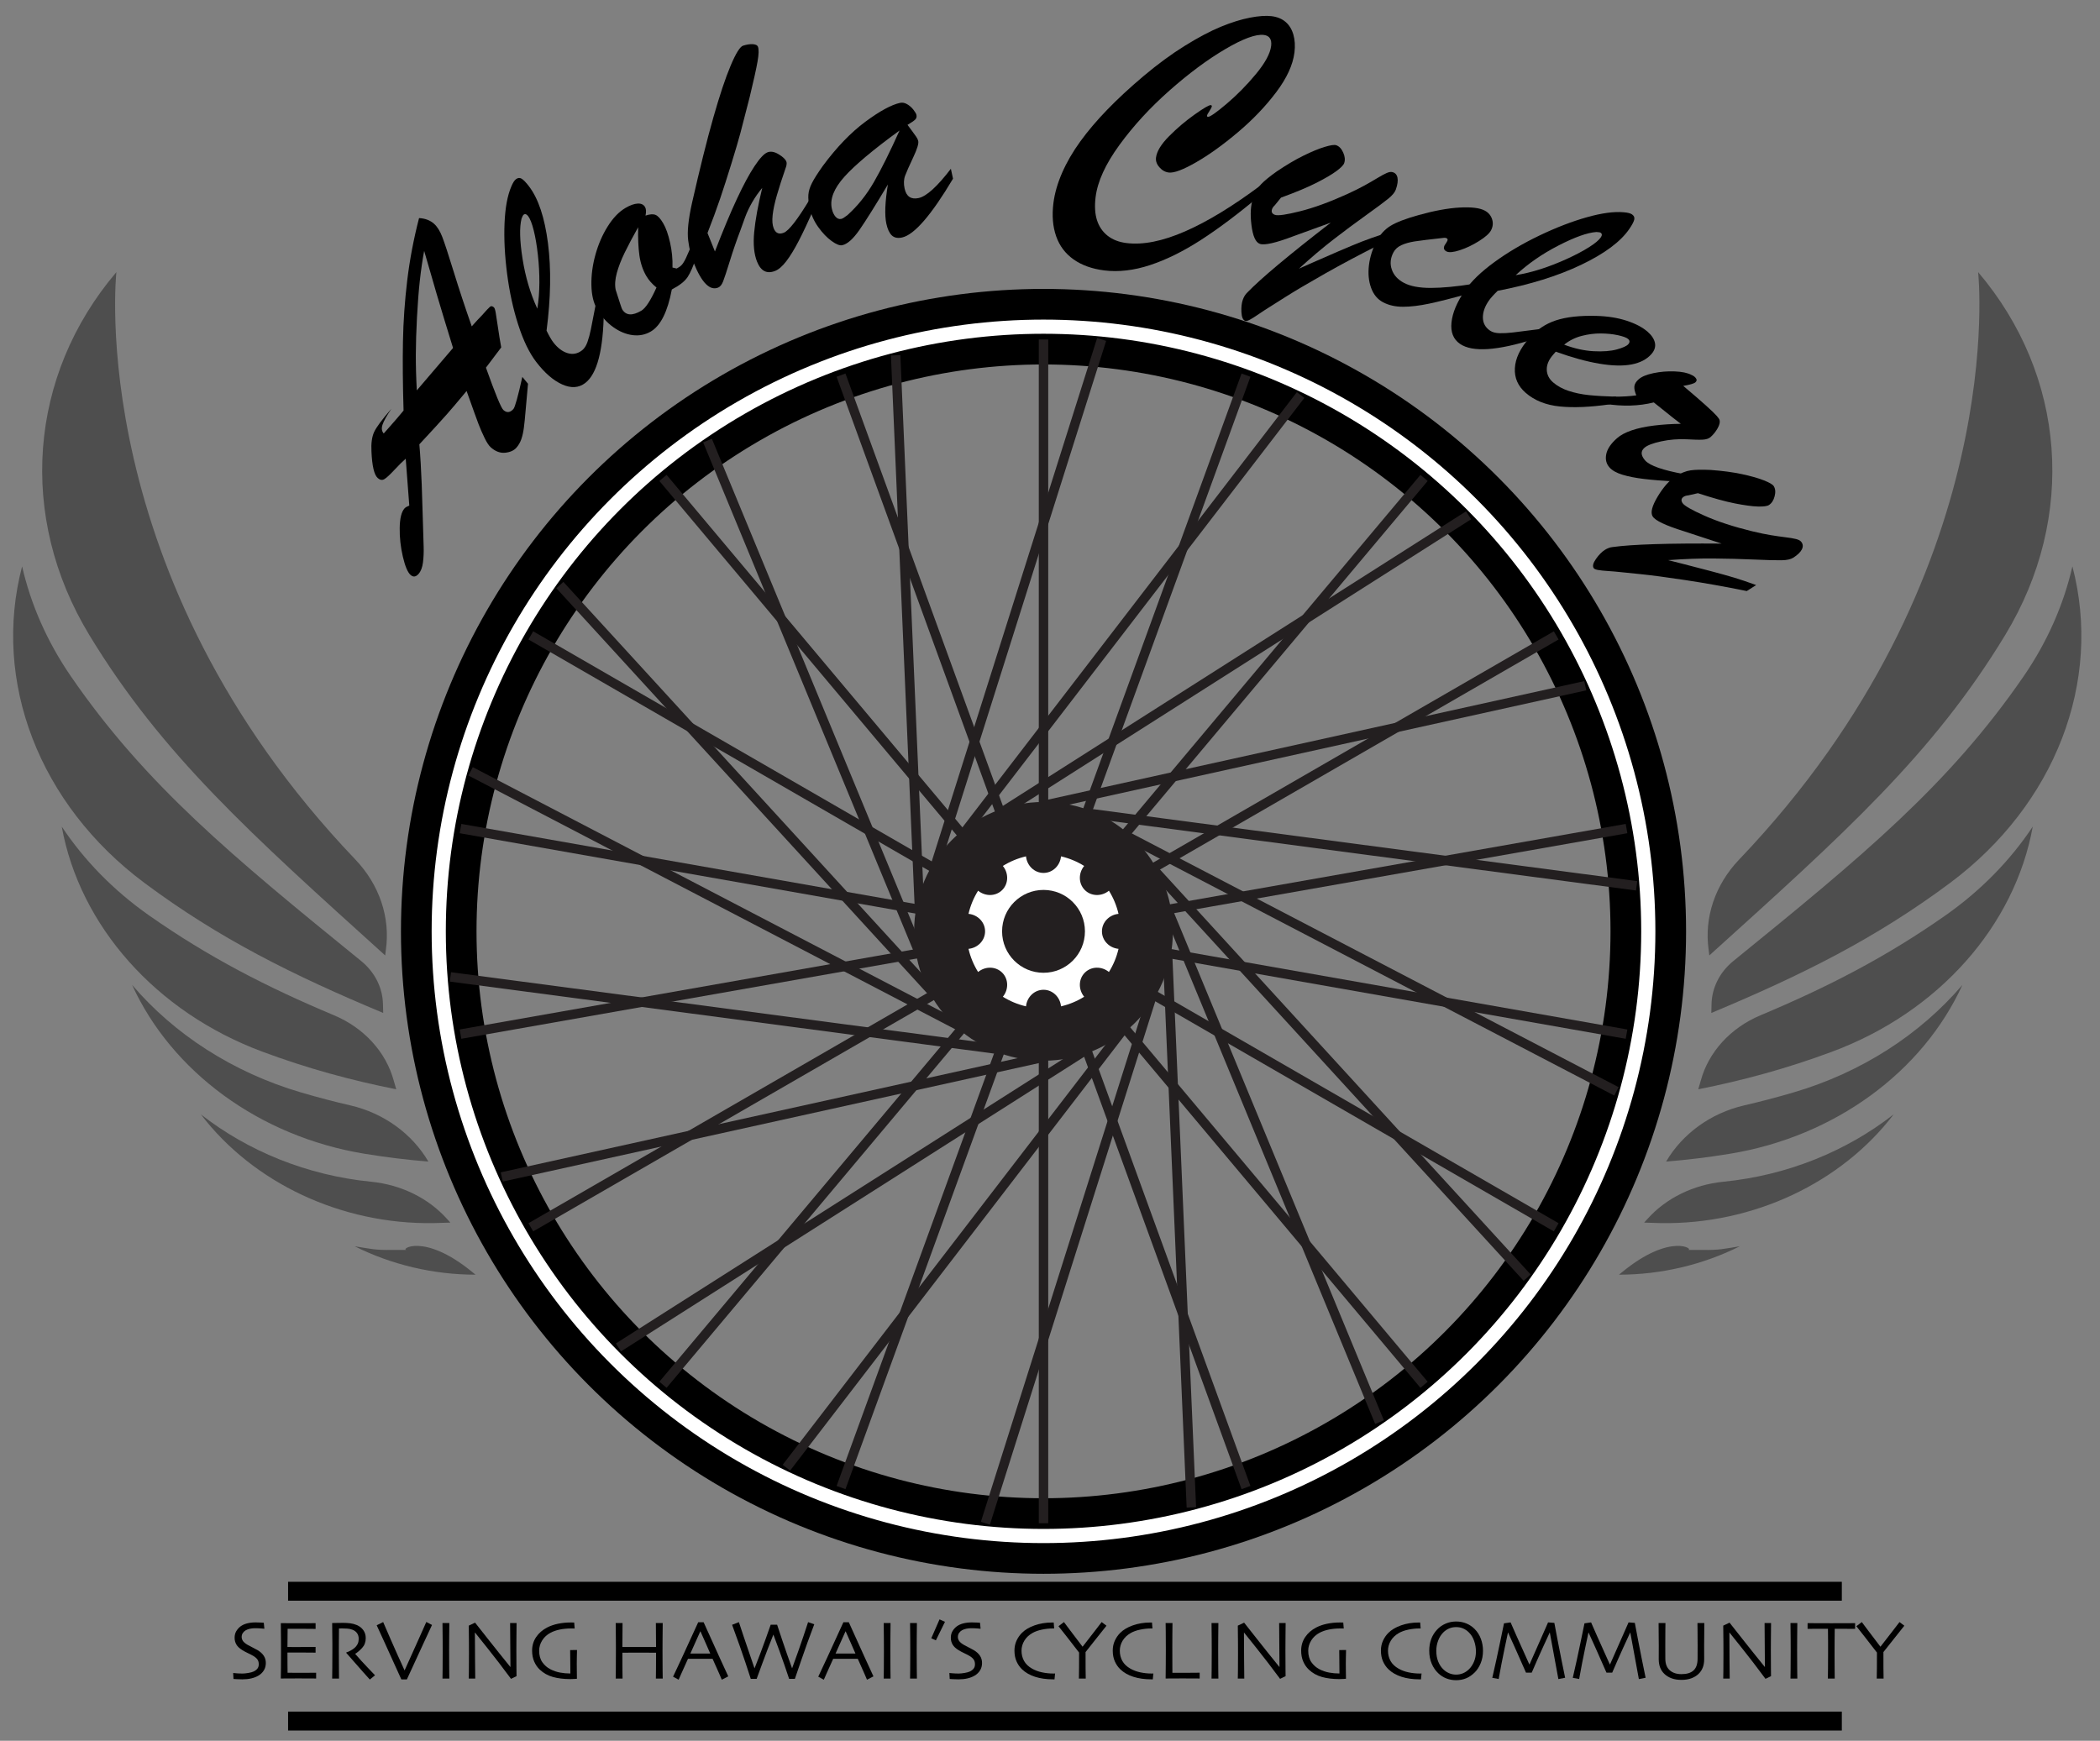 <?xml version="1.0" encoding="utf-8"?>
<!-- Generator: Adobe Illustrator 22.1.0, SVG Export Plug-In . SVG Version: 6.00 Build 0)  -->
<svg version="1.1" xmlns="http://www.w3.org/2000/svg" xmlns:xlink="http://www.w3.org/1999/xlink" x="0px" y="0px"
	 viewBox="0 0 444.667 368.667" enable-background="new 0 0 444.667 368.667" xml:space="preserve">
<rect x="0" y="0" width="444.667" height="368.667" fill="#808080" stroke="none"/>
<style type="text/css">
g#Layer_1 {
	-webkit-transform-origin: 50% 53%;
	-moz-transform-origin: 50% 53%;
	-o-transform-origin: 50% 53%;
	transform-origin: 50% 53%;

	-webkit-animation: motion1 3s infinite linear; /* Safari 4+ */
	-moz-animation:    motion1 3s infinite linear; /* Fx 5+ */
	-o-animation:      motion1 3s infinite linear; /* Opera 12+ */
	animation:         motion1 3s infinite linear; /* IE 10+, Fx 29+ */
}

@keyframes motion1 {
	0% {
		transform:rotate(0deg);
	}
	100% {
		transform:rotate(360deg);
	}
}

g#innerwheel {
}
</style>
<g id="Layer_1">
	<g>
		<circle fill="none" stroke="#FFFFFF" stroke-width="2" stroke-miterlimit="10" cx="221.96" cy="198.246" r="128.06"/>
	</g>
	<g>
		<g id="innerwheel">
			<circle fill="none" stroke="#000000" stroke-width="16" stroke-miterlimit="10" cx="220.96" cy="197.246" r="128.06"/>
		</g>
		<circle fill="#231F20" cx="220.96" cy="197.246" r="27.397"/>
		<path fill="#FFFFFF" d="M233.333,197.246c0-1.928,1.539-3.513,3.511-3.707c-0.409-1.761-1.105-3.412-2.033-4.903
			c-1.532,1.257-3.74,1.223-5.102-0.139c-1.362-1.362-1.396-3.57-0.139-5.102c-1.491-0.929-3.142-1.624-4.903-2.033
			c-0.193,1.973-1.779,3.511-3.707,3.511c-1.928,0-3.513-1.539-3.707-3.511c-1.761,0.409-3.412,1.105-4.903,2.033
			c1.257,1.532,1.223,3.74-0.139,5.102c-1.362,1.362-3.57,1.396-5.102,0.139c-0.929,1.491-1.624,3.142-2.033,4.903
			c1.973,0.193,3.511,1.779,3.511,3.707c0,1.928-1.539,3.513-3.511,3.707c0.409,1.761,1.105,3.412,2.033,4.903
			c1.532-1.257,3.739-1.223,5.102,0.139c1.362,1.362,1.396,3.57,0.139,5.102c1.491,0.929,3.142,1.624,4.903,2.033
			c0.193-1.973,1.779-3.511,3.707-3.511c1.928,0,3.513,1.539,3.707,3.511c1.761-0.409,3.412-1.105,4.903-2.033
			c-1.257-1.532-1.223-3.739,0.139-5.102c1.362-1.362,3.57-1.396,5.102-0.139c0.929-1.491,1.624-3.142,2.033-4.903
			C234.872,200.759,233.333,199.173,233.333,197.246z"/>
		<circle fill="#231F20" cx="220.96" cy="197.246" r="8.774"/>
		<g>
			<g>
				<line fill="none" stroke="#231F20" stroke-width="2" stroke-miterlimit="10" x1="220.96" y1="71.89" x2="220.96" y2="172.444"/>
				
					<line fill="none" stroke="#231F20" stroke-width="2" stroke-miterlimit="10" x1="233.268" y1="71.89" x2="198.097" y2="183.191"/>
			</g>
			<g>
				
					<line fill="none" stroke="#231F20" stroke-width="2" stroke-miterlimit="10" x1="178.086" y1="79.45" x2="212.477" y2="173.94"/>
				
					<line fill="none" stroke="#231F20" stroke-width="2" stroke-miterlimit="10" x1="189.652" y1="75.24" x2="194.669" y2="191.858"/>
			</g>
			<g>
				
					<line fill="none" stroke="#231F20" stroke-width="2" stroke-miterlimit="10" x1="140.383" y1="101.218" x2="205.018" y2="178.247"/>
				
					<line fill="none" stroke="#231F20" stroke-width="2" stroke-miterlimit="10" x1="149.812" y1="93.306" x2="194.412" y2="201.175"/>
			</g>
			<g>
				
					<line fill="none" stroke="#231F20" stroke-width="2" stroke-miterlimit="10" x1="112.399" y1="134.568" x2="199.481" y2="184.845"/>
				
					<line fill="none" stroke="#231F20" stroke-width="2" stroke-miterlimit="10" x1="118.553" y1="123.908" x2="197.357" y2="210.018"/>
			</g>
			<g>
				
					<line fill="none" stroke="#231F20" stroke-width="2" stroke-miterlimit="10" x1="97.509" y1="175.478" x2="196.535" y2="192.939"/>
				
					<line fill="none" stroke="#231F20" stroke-width="2" stroke-miterlimit="10" x1="99.646" y1="163.356" x2="203.148" y2="217.321"/>
			</g>
			<g>
				
					<line fill="none" stroke="#231F20" stroke-width="2" stroke-miterlimit="10" x1="97.509" y1="219.014" x2="196.535" y2="201.553"/>
				
					<line fill="none" stroke="#231F20" stroke-width="2" stroke-miterlimit="10" x1="95.371" y1="206.892" x2="211.089" y2="222.202"/>
			</g>
			<g>
				
					<line fill="none" stroke="#231F20" stroke-width="2" stroke-miterlimit="10" x1="112.399" y1="259.924" x2="199.481" y2="209.647"/>
				
					<line fill="none" stroke="#231F20" stroke-width="2" stroke-miterlimit="10" x1="106.244" y1="249.264" x2="220.219" y2="224.073"/>
			</g>
			<g>
				
					<line fill="none" stroke="#231F20" stroke-width="2" stroke-miterlimit="10" x1="140.383" y1="293.274" x2="205.018" y2="216.245"/>
				
					<line fill="none" stroke="#231F20" stroke-width="2" stroke-miterlimit="10" x1="130.954" y1="285.362" x2="229.44" y2="222.708"/>
			</g>
			<g>
				
					<line fill="none" stroke="#231F20" stroke-width="2" stroke-miterlimit="10" x1="178.086" y1="315.042" x2="212.477" y2="220.552"/>
				
					<line fill="none" stroke="#231F20" stroke-width="2" stroke-miterlimit="10" x1="166.519" y1="310.832" x2="237.637" y2="218.272"/>
			</g>
			<g>
				
					<line fill="none" stroke="#231F20" stroke-width="2" stroke-miterlimit="10" x1="220.96" y1="322.601" x2="220.96" y2="222.047"/>
				
					<line fill="none" stroke="#231F20" stroke-width="2" stroke-miterlimit="10" x1="208.651" y1="322.601" x2="243.823" y2="211.3"/>
			</g>
			<g>
				
					<line fill="none" stroke="#231F20" stroke-width="2" stroke-miterlimit="10" x1="263.834" y1="315.042" x2="229.442" y2="220.552"/>
				
					<line fill="none" stroke="#231F20" stroke-width="2" stroke-miterlimit="10" x1="252.268" y1="319.251" x2="247.251" y2="202.633"/>
			</g>
			<g>
				
					<line fill="none" stroke="#231F20" stroke-width="2" stroke-miterlimit="10" x1="301.537" y1="293.274" x2="236.902" y2="216.245"/>
				
					<line fill="none" stroke="#231F20" stroke-width="2" stroke-miterlimit="10" x1="292.108" y1="301.186" x2="247.508" y2="193.316"/>
			</g>
			<g>
				
					<line fill="none" stroke="#231F20" stroke-width="2" stroke-miterlimit="10" x1="329.521" y1="259.924" x2="242.439" y2="209.647"/>
				
					<line fill="none" stroke="#231F20" stroke-width="2" stroke-miterlimit="10" x1="323.367" y1="270.583" x2="244.563" y2="184.473"/>
			</g>
			<g>
				
					<line fill="none" stroke="#231F20" stroke-width="2" stroke-miterlimit="10" x1="344.411" y1="219.014" x2="245.385" y2="201.553"/>
				
					<line fill="none" stroke="#231F20" stroke-width="2" stroke-miterlimit="10" x1="342.274" y1="231.135" x2="238.771" y2="177.171"/>
			</g>
			<g>
				
					<line fill="none" stroke="#231F20" stroke-width="2" stroke-miterlimit="10" x1="344.411" y1="175.478" x2="245.385" y2="192.939"/>
				
					<line fill="none" stroke="#231F20" stroke-width="2" stroke-miterlimit="10" x1="346.548" y1="187.6" x2="230.831" y2="172.29"/>
			</g>
			<g>
				
					<line fill="none" stroke="#231F20" stroke-width="2" stroke-miterlimit="10" x1="329.521" y1="134.568" x2="242.439" y2="184.845"/>
				
					<line fill="none" stroke="#231F20" stroke-width="2" stroke-miterlimit="10" x1="335.675" y1="145.227" x2="221.7" y2="170.419"/>
			</g>
			<g>
				
					<line fill="none" stroke="#231F20" stroke-width="2" stroke-miterlimit="10" x1="301.537" y1="101.218" x2="236.902" y2="178.247"/>
				
					<line fill="none" stroke="#231F20" stroke-width="2" stroke-miterlimit="10" x1="310.966" y1="109.13" x2="212.48" y2="171.783"/>
			</g>
			<g>
				
					<line fill="none" stroke="#231F20" stroke-width="2" stroke-miterlimit="10" x1="263.834" y1="79.45" x2="229.442" y2="173.94"/>
				<line fill="none" stroke="#231F20" stroke-width="2" stroke-miterlimit="10" x1="275.4" y1="83.66" x2="204.283" y2="176.219"/>
			</g>
		</g>
	</g>
	<g>
		<circle fill="none" stroke="#FFFFFF" stroke-width="3" stroke-miterlimit="10" cx="220.96" cy="197.246" r="128.06"/>
	</g>
</g>
<g id="wings">
	<g>
		<g>
			<path fill="#4E4E4E" d="M81.711,201.128c0.95-6.795-1.345-13.733-6.472-19.101C17.621,121.706,24.642,57.635,24.642,57.635l0,0
				c-18.609,21.886-20.906,51.828-5.734,76.847c15.369,25.344,34.26,42.215,62.652,67.862c0.044-0.369,0.085-0.739,0.136-1.108
				C81.701,201.2,81.706,201.163,81.711,201.128z"/>
			<path fill="#4E4E4E" d="M15.01,143.234C9.963,135.889,6.525,128,4.681,119.949c-6.386,24.343,3.599,50.413,25.903,67.038
				c15.763,11.749,31.317,19.504,50.556,27.542c-0.023-0.589-0.038-1.179-0.045-1.771c-0.039-3.477-1.681-6.847-4.64-9.248
				C49.259,181.435,30.804,166.217,15.01,143.234z"/>
			<path fill="#4E4E4E" d="M31.589,193.889c-7.576-5.316-13.8-11.735-18.515-18.831c3.808,20.989,19.893,39.278,42.524,47.687
				c9.615,3.573,18.774,6.057,28.306,7.95c-0.189-0.617-0.368-1.236-0.538-1.858c-1.645-6.014-6.257-11.137-12.63-13.81
				C56.568,209.084,44.186,202.729,31.589,193.889z"/>
			<path fill="#4E4E4E" d="M63.804,231.383c-14.502-4.25-26.913-12.35-35.831-22.793c8.384,18.38,26.988,32.108,49.174,35.749
				c4.647,0.763,9.135,1.306,13.566,1.666c-0.018-0.031-0.037-0.062-0.055-0.093c-3.425-5.784-9.359-10.16-16.46-11.804
				C70.776,233.317,67.323,232.415,63.804,231.383z"/>
			<path fill="#4E4E4E" d="M94.653,258.146c-3.969-4.441-9.79-7.247-16.058-7.872c-0.036-0.004-0.071-0.007-0.107-0.011
				c-13.504-1.355-26.002-6.477-35.951-14.252c11.045,14.481,29.683,23.353,49.336,23.025c1.179-0.02,2.338-0.06,3.49-0.106
				C95.124,258.67,94.887,258.409,94.653,258.146z"/>
			<path fill="#4E4E4E" d="M83.056,264.713c-3.702,0.062-4.368-0.204-7.954-0.771c7.87,3.935,16.706,6.015,25.595,6.017
				c-0.214-0.172-0.427-0.346-0.639-0.52c-10.452-8.582-15.515-4.7-13.917-4.728C86.113,264.712,83.085,264.713,83.056,264.713z"/>
		</g>
		<g>
			<path fill="#4E4E4E" d="M361.794,201.128c-0.95-6.795,1.345-13.733,6.472-19.101c57.617-60.32,50.597-124.391,50.597-124.391l0,0
				c18.609,21.886,20.906,51.828,5.734,76.847c-15.369,25.344-34.26,42.215-62.652,67.862c-0.044-0.369-0.085-0.739-0.136-1.108
				C361.804,201.2,361.799,201.163,361.794,201.128z"/>
			<path fill="#4E4E4E" d="M428.495,143.234c5.047-7.344,8.485-15.233,10.329-23.284c6.386,24.343-3.599,50.413-25.903,67.038
				c-15.763,11.749-31.317,19.504-50.556,27.542c0.023-0.589,0.038-1.179,0.045-1.771c0.039-3.477,1.681-6.847,4.64-9.248
				C394.246,181.435,412.701,166.217,428.495,143.234z"/>
			<path fill="#4E4E4E" d="M411.916,193.889c7.576-5.316,13.8-11.735,18.515-18.831c-3.808,20.989-19.893,39.278-42.524,47.687
				c-9.615,3.573-18.774,6.057-28.306,7.95c0.189-0.617,0.368-1.236,0.538-1.858c1.645-6.014,6.257-11.137,12.63-13.81
				C386.937,209.084,399.318,202.729,411.916,193.889z"/>
			<path fill="#4E4E4E" d="M379.701,231.383c14.502-4.25,26.913-12.35,35.831-22.793c-8.384,18.38-26.988,32.108-49.174,35.749
				c-4.647,0.763-9.135,1.306-13.566,1.666c0.018-0.031,0.037-0.062,0.055-0.093c3.425-5.784,9.359-10.16,16.46-11.804
				C372.729,233.317,376.181,232.415,379.701,231.383z"/>
			<path fill="#4E4E4E" d="M348.852,258.146c3.969-4.441,9.79-7.247,16.058-7.872c0.036-0.004,0.071-0.007,0.107-0.011
				c13.504-1.355,26.001-6.477,35.951-14.252c-11.045,14.481-29.683,23.353-49.336,23.025c-1.18-0.02-2.338-0.06-3.49-0.106
				C348.381,258.67,348.617,258.409,348.852,258.146z"/>
			<path fill="#4E4E4E" d="M360.449,264.713c3.702,0.062,4.368-0.204,7.954-0.771c-7.87,3.935-16.706,6.015-25.595,6.017
				c0.214-0.172,0.427-0.346,0.639-0.52c10.452-8.582,15.515-4.7,13.917-4.728C357.392,264.712,360.42,264.713,360.449,264.713z"/>
		</g>
		<g>
			<path fill="#4E4E4E" d="M349.609,257.047c0.238-0.137,0.476-0.275,0.712-0.413"/>
		</g>
	</g>
</g>
<g id="Aloha">
	<g>
		
			<ellipse transform="matrix(0.999 -0.035 0.035 0.999 -6.714 7.866)" fill="none" cx="221.96" cy="196.246" rx="155.5" ry="150"/>
		<path d="M98.801,82.807c-1.863,2.245-3.246,3.877-4.147,4.896c-1.386,1.564-3.338,3.698-5.857,6.399
			c0.1,1.127,0.195,2.477,0.287,4.052c0.093,1.575,0.164,3.049,0.214,4.424c0.05,1.375,0.087,2.552,0.112,3.532
			c0.024,0.98,0.051,1.791,0.078,2.431c0.106,3.697,0.18,6.107,0.219,7.229c0.039,1.123-0.007,2.226-0.138,3.311
			c-0.132,1.084-0.446,1.909-0.945,2.473c-0.564,0.637-1.127,0.706-1.688,0.209c-0.614-0.544-1.159-1.838-1.634-3.882
			c-0.475-2.044-0.697-4.073-0.665-6.09c0.033-2.016,0.371-3.387,1.016-4.116c0.177-0.199,0.515-0.403,1.013-0.612l-0.752-9.916
			c-0.667,0.577-1.482,1.381-2.442,2.413c-0.961,1.031-1.663,1.675-2.108,1.929c-0.445,0.256-0.904,0.173-1.379-0.247
			c-0.753-0.668-1.196-2.553-1.329-5.657c-0.089-1.702,0.098-3.061,0.561-4.08c0.463-1.018,1.686-2.662,3.665-4.933
			c-1.001,1.483-1.628,2.607-1.882,3.372c-0.255,0.765-0.17,1.384,0.256,1.857c0.468-0.527,0.897-1.013,1.293-1.459
			c0.395-0.445,0.906-1.031,1.533-1.758c0.628-0.726,1.085-1.27,1.374-1.631c-0.165-5.469-0.208-10.343-0.129-14.622
			c0.08-4.279,0.382-8.596,0.905-12.952c0.524-4.356,1.358-8.753,2.503-13.192c1.286,0.068,2.342,0.467,3.166,1.198
			c0.685,0.606,1.269,1.537,1.753,2.793s1.294,3.727,2.43,7.411s2.405,7.526,3.809,11.527c0.451-0.508,0.829-0.928,1.137-1.257
			c0.307-0.328,0.639-0.676,0.993-1.042c0.919-1.037,1.496-1.653,1.732-1.85c0.237-0.196,0.513-0.155,0.828,0.125
			c0.142,0.125,0.267,0.487,0.376,1.087c0.11,0.602,0.268,1.625,0.473,3.073c0.205,1.447,0.439,2.889,0.703,4.322l-3.236,4.291
			c1.976,5.547,3.208,8.538,3.7,8.973c0.719,0.638,1.425,0.565,2.117-0.217c0.339-0.383,0.969-2.648,1.889-6.799l1.202,1.453
			c-0.233,2.456-0.405,4.373-0.515,5.752c-0.111,1.379-0.229,2.556-0.357,3.53c-0.127,0.974-0.312,1.801-0.553,2.48
			c-0.241,0.679-0.587,1.273-1.038,1.782c-0.532,0.601-1.323,0.954-2.373,1.062c-1.051,0.108-2.067-0.272-3.05-1.143
			c-0.403-0.357-0.842-1.021-1.313-1.991c-0.472-0.969-0.893-1.935-1.263-2.896S100.125,86.544,98.801,82.807z M88.259,82.673
			l7.672-8.98c-0.783-2.543-1.416-4.604-1.896-6.183c-0.481-1.578-0.998-3.301-1.55-5.169c-0.552-1.869-1.013-3.46-1.381-4.777
			c-0.368-1.316-0.799-2.792-1.29-4.429c-0.37,2.009-0.677,4.124-0.921,6.342c-0.243,2.219-0.441,4.786-0.596,7.699
			c-0.155,2.915-0.237,5.552-0.246,7.913C88.042,77.449,88.111,79.978,88.259,82.673z"/>
		<path d="M126.277,63.786l1.58,2.067c-0.096,8.243-1.408,13.329-3.937,15.261c-1.372,1.047-2.999,1.147-4.884,0.301
			c-1.885-0.846-3.723-2.442-5.516-4.79c-1.451-1.9-2.713-4.512-3.784-7.837c-1.072-3.325-1.858-6.926-2.36-10.805
			c-0.501-3.878-0.682-7.457-0.541-10.735c0.142-3.277,0.62-5.862,1.438-7.755c0.323-0.777,0.648-1.292,0.978-1.542
			c0.405-0.31,0.808-0.344,1.206-0.103c0.397,0.242,0.917,0.781,1.557,1.619c1.978,2.589,3.316,6.603,4.016,12.041
			c0.698,5.439,0.599,11.613-0.3,18.521c0.547,1.117,1.02,1.936,1.417,2.457c0.911,1.192,1.915,1.958,3.016,2.297
			c1.101,0.34,2.123,0.148,3.069-0.574c0.483-0.369,0.865-0.949,1.148-1.74c0.282-0.791,0.526-1.692,0.731-2.705
			S125.706,66.759,126.277,63.786z M113.776,65.371c0.278-1.716,0.424-3.538,0.436-5.464s-0.093-3.895-0.315-5.908
			c-0.223-2.012-0.518-3.748-0.884-5.209c-0.366-1.46-0.762-2.47-1.189-3.028c-0.327-0.429-0.646-0.525-0.954-0.289
			c-0.115,0.088-0.26,0.361-0.432,0.816c-0.466,1.832-0.398,4.662,0.204,8.493C111.243,58.613,112.289,62.143,113.776,65.371z"/>
		<path d="M146.29,52.283l1.195,2.029c-0.668,2.026-1.303,3.487-1.901,4.384c-0.601,0.897-1.709,1.768-3.327,2.611
			c-0.892,4.713-2.373,7.68-4.445,8.9c-1.174,0.69-2.461,0.946-3.863,0.765c-1.404-0.18-2.773-0.748-4.11-1.702
			c-1.337-0.953-2.475-2.228-3.414-3.823c-0.761-1.292-1.16-2.989-1.197-5.088c-0.038-2.099,0.249-4.247,0.859-6.441
			c0.61-2.195,1.476-4.187,2.595-5.974c1.119-1.787,2.369-3.087,3.75-3.901c0.984-0.579,1.846-0.889,2.583-0.929
			c0.738-0.04,1.262,0.203,1.57,0.728c0.238,0.404,0.271,1.011,0.099,1.819c0.891-0.306,1.593-0.359,2.105-0.158
			c0.514,0.201,1.062,0.797,1.644,1.786c0.571,0.969,1.055,2.33,1.451,4.082c0.396,1.752,0.568,3.515,0.513,5.288l0.886,0.212
			l0.472-0.277c0.355-0.209,0.656-0.502,0.9-0.877s0.446-0.738,0.605-1.091C145.417,54.273,145.761,53.492,146.29,52.283z
			 M135.129,48.125c-1.143,2.033-2.092,3.822-2.846,5.367c-0.754,1.545-1.312,2.99-1.678,4.333
			c-0.365,1.343-0.445,2.526-0.238,3.546c0.809,2.57,1.266,3.946,1.372,4.128c0.785,1.333,2.141,1.433,4.067,0.299
			c0.899-0.53,1.968-2.165,3.202-4.904c-0.914-0.74-1.627-1.543-2.139-2.413c-0.749-1.273-1.24-2.73-1.475-4.374
			C135.162,52.464,135.073,50.469,135.129,48.125z"/>
		<path d="M171.478,42.179l0.826,2.055c-1.183,2.725-2.242,4.989-3.18,6.793s-1.815,3.237-2.632,4.298
			c-0.816,1.062-1.597,1.742-2.341,2.041c-1.758,0.708-3.04,0.061-3.845-1.94c-0.647-1.609-0.851-3.693-0.61-6.253
			c0.24-2.56,0.809-5.688,1.706-9.382c-0.796,0.952-1.503,1.962-2.12,3.031c-0.617,1.07-1.12,2.131-1.508,3.184
			c-0.389,1.053-0.71,1.947-0.965,2.681c-0.827,2.177-1.582,4.369-2.265,6.577c-0.684,2.208-1.161,3.657-1.434,4.347
			c-0.271,0.691-0.623,1.122-1.05,1.294c-1.759,0.707-3.478-1.026-5.157-5.201c-0.552-1.37-0.945-2.967-1.182-4.792
			c-0.237-1.825,0.034-4.473,0.812-7.943c1.652-7.283,3.154-13.3,4.504-18.05c1.351-4.749,2.575-8.426,3.676-11.028
			c1.101-2.603,1.976-4.009,2.624-4.22c0.814-0.252,1.513-0.356,2.094-0.312c0.581,0.044,0.933,0.219,1.055,0.523
			c0.219,0.544,0.191,1.597-0.083,3.16c-0.274,1.563-0.826,4.052-1.651,7.466c-0.924,3.63-1.584,6.188-1.981,7.675
			c-0.397,1.486-1.024,3.621-1.882,6.403c-0.858,2.784-1.661,5.279-2.409,7.487c-0.749,2.209-1.64,4.633-2.673,7.271l1.574,3.914
			c1.718-4.455,3.265-8.159,4.643-11.114c1.378-2.954,2.621-5.266,3.73-6.938c1.108-1.671,2.022-2.652,2.744-2.942
			c0.677-0.271,1.463-0.14,2.359,0.396c0.896,0.537,1.446,1.054,1.646,1.555c0.088,0.217,0.084,0.534-0.01,0.951
			c-0.87,2.523-1.538,4.592-2.002,6.206c-0.463,1.614-0.76,3.009-0.889,4.185c-0.13,1.176-0.054,2.112,0.226,2.808
			c0.411,1.022,1.124,1.329,2.139,0.921C167.05,48.849,168.886,46.481,171.478,42.179z"/>
		<path d="M174.242,35.121c2.923-3.944,5.914-7.052,8.977-9.325c3.062-2.272,5.519-3.609,7.371-4.012
			c0.499-0.108,1.006-0.008,1.52,0.3c0.515,0.308,0.954,0.698,1.317,1.17c0.364,0.473,0.573,0.835,0.628,1.087
			c0.09,0.412-0.011,0.752-0.301,1.019c-0.291,0.268-0.821,0.628-1.593,1.083c0.246,0.331,0.562,0.753,0.947,1.27
			c0.385,0.516,0.688,0.936,0.907,1.259c0.221,0.325,0.359,0.624,0.419,0.899c0.12,0.55-0.233,1.7-1.06,3.45
			c-0.825,1.75-1.393,3.031-1.701,3.841c-0.309,0.811-0.352,1.731-0.128,2.762c0.369,1.695,1.359,2.367,2.975,2.017
			c1.661-0.361,3.936-2.425,6.822-6.195l0.455,2.096c-4.609,7.74-8.209,11.892-10.796,12.454c-0.926,0.201-1.647,0.052-2.167-0.447
			c-0.519-0.499-0.902-1.32-1.15-2.466c-0.394-1.809-0.286-4.579,0.321-8.309c-2.662,4.463-4.664,7.663-6.009,9.598
			c-1.346,1.936-2.564,3.021-3.656,3.258c-0.522,0.114-1.27-0.18-2.242-0.88c-0.973-0.7-1.912-1.677-2.818-2.931
			c-0.906-1.254-1.521-2.625-1.845-4.114c-0.234-1.076-0.322-1.999-0.265-2.766c0.057-0.768,0.311-1.597,0.765-2.487
			C172.387,37.862,173.157,36.651,174.242,35.121z M190.48,27.637c-5.581,4.066-9.478,7.335-11.688,9.805
			c-2.211,2.471-3.098,4.714-2.659,6.73c0.159,0.733,0.42,1.306,0.783,1.718c0.363,0.413,0.771,0.57,1.222,0.472
			c0.261-0.057,0.689-0.317,1.284-0.783c2.186-1.961,4.062-4.306,5.633-7.034C186.626,35.819,188.434,32.182,190.48,27.637z"/>
		<path d="M267.009,39.209l-0.281,2.268c-4.591,3.847-8.756,6.973-12.493,9.379c-3.738,2.406-7.318,4.17-10.737,5.293
			c-3.42,1.123-6.638,1.497-9.651,1.124c-2.604-0.324-4.778-1.102-6.522-2.333c-1.745-1.232-2.976-2.867-3.689-4.904
			s-0.908-4.37-0.582-6.998c0.257-2.069,0.871-4.219,1.847-6.449c0.974-2.229,2.259-4.442,3.853-6.642
			c1.596-2.199,3.495-4.438,5.699-6.715s4.756-4.641,7.656-7.092c3.007-2.532,5.929-4.679,8.768-6.44
			c2.838-1.762,5.38-3.106,7.624-4.032c2.246-0.926,4.301-1.568,6.17-1.927c1.868-0.358,3.395-0.465,4.575-0.318
			c1.206,0.149,2.195,0.556,2.971,1.219c0.774,0.663,1.325,1.558,1.65,2.685c0.324,1.126,0.4,2.388,0.229,3.783
			c-0.326,2.629-1.617,5.438-3.874,8.429c-2.256,2.991-4.956,5.814-8.102,8.471s-6.096,4.777-8.85,6.36
			c-2.755,1.583-4.688,2.306-5.796,2.168c-0.747-0.093-1.405-0.463-1.974-1.112c-0.568-0.649-0.809-1.334-0.719-2.056
			c0.164-1.326,1.093-2.84,2.786-4.543c1.691-1.703,3.497-3.233,5.416-4.589c1.919-1.356,3.047-2.013,3.385-1.971
			c0.169,0.021,0.245,0.101,0.228,0.24c-0.025,0.209-0.197,0.555-0.515,1.035c-0.316,0.48-0.481,0.779-0.496,0.895
			c-0.023,0.187,0.037,0.289,0.183,0.307c0.409,0.05,1.722-0.861,3.938-2.735c2.215-1.874,4.295-3.984,6.238-6.33
			c1.942-2.345,3.017-4.331,3.219-5.959c0.083-0.675-0.003-1.211-0.26-1.609s-0.688-0.634-1.29-0.709
			c-1.688-0.209-4.414,0.793-8.177,3.006c-3.764,2.214-7.701,5.138-11.812,8.773c-4.111,3.635-7.643,7.478-10.593,11.527
			c-2.95,4.051-4.631,7.728-5.041,11.03c-0.235,1.907-0.139,3.537,0.293,4.89c0.433,1.352,1.179,2.449,2.237,3.288
			c1.059,0.84,2.396,1.36,4.012,1.561c3.495,0.434,7.626-0.389,12.389-2.467C255.682,46.933,261.044,43.666,267.009,39.209z"/>
		<path d="M281.788,47.154l-7.879,2.862c-3.772,1.434-6.153,1.977-7.138,1.631c-0.895-0.313-1.488-1.633-1.779-3.958
			s-0.177-4.229,0.343-5.71c0.441-1.261,1.017-2.257,1.725-2.99c0.706-0.733,1.798-1.624,3.272-2.671
			c2.058-1.389,3.958-2.511,5.7-3.366c1.741-0.854,3.231-1.468,4.469-1.841s2.053-0.492,2.442-0.354
			c0.619,0.217,1.112,0.738,1.479,1.562s0.435,1.568,0.201,2.231c-0.146,0.421-0.699,0.984-1.653,1.691
			c-0.958,0.708-2.369,1.536-4.232,2.484c-1.865,0.948-4.361,1.991-7.49,3.129l-1.293,1.595c-0.308,0.29-0.509,0.567-0.601,0.833
			c-0.21,0.597-0.005,1.004,0.614,1.221c0.641,0.225,2.424-0.031,5.349-0.769c2.924-0.737,6.238-1.947,9.942-3.628
			c1.442-0.662,2.659-1.266,3.649-1.812c0.989-0.547,1.894-1.068,2.71-1.564c0.818-0.496,1.479-0.854,1.981-1.075
			c0.502-0.221,0.905-0.291,1.212-0.208c0.596,0.135,0.963,0.524,1.098,1.168c0.134,0.643,0.02,1.484-0.346,2.524
			c-0.21,0.597-0.746,1.247-1.61,1.949c-0.865,0.703-2.432,1.867-4.701,3.493c-2.271,1.625-4.562,3.331-6.873,5.115
			c-2.312,1.784-4.757,3.852-7.332,6.202c0.093-0.042,1.029-0.458,2.813-1.249c1.783-0.791,3.66-1.609,5.633-2.458
			c1.971-0.849,3.583-1.519,4.838-2.01c1.254-0.491,2.796-1.037,4.629-1.636l-0.779,2.223c-4.221,2.122-8.091,4.18-11.608,6.174
			c-3.521,1.994-6.264,3.615-8.233,4.861c-1.97,1.247-3.119,1.974-3.449,2.181c-0.891,0.557-1.701,1.085-2.43,1.588
			c-0.73,0.501-1.325,0.876-1.785,1.125c-0.461,0.248-0.795,0.335-1.001,0.263c-0.48-0.169-0.749-0.779-0.806-1.829
			c-0.057-1.051,0.039-1.93,0.287-2.638c0.225-0.642,0.548-1.162,0.973-1.559C267.035,58.931,272.921,54.004,281.788,47.154z"/>
		<path d="M312.016,60.117l-1.097,2.084c-3.447,0.966-6.214,1.669-8.298,2.107c-2.084,0.439-3.931,0.659-5.538,0.66
			c-1.606,0.001-3.013-0.315-4.216-0.949c-1.183-0.623-2.031-1.646-2.545-3.068s-0.665-3.013-0.454-4.769s0.748-3.454,1.61-5.092
			c0.742-1.41,1.725-2.495,2.95-3.254c1.223-0.759,3.218-1.524,5.983-2.292c3.286-0.918,6.165-1.448,8.643-1.588
			c2.477-0.14,4.252,0.074,5.326,0.639c0.775,0.408,1.293,1.013,1.559,1.814c0.264,0.802,0.188,1.596-0.227,2.384
			c-0.349,0.664-1.201,1.42-2.554,2.271c-1.354,0.85-2.71,1.493-4.066,1.932c-1.357,0.438-2.293,0.521-2.809,0.25
			c-0.559-0.294-0.685-0.732-0.379-1.313c0.108-0.154,0.205-0.301,0.293-0.441c0.087-0.139,0.169-0.282,0.245-0.427
			c0.131-0.249,0.114-0.438-0.053-0.564c-0.166-0.127-0.426-0.166-0.783-0.115c-2.914,0.32-4.925,0.565-6.03,0.738
			c-1.108,0.172-2.051,0.438-2.829,0.795c-0.78,0.358-1.344,0.869-1.693,1.533c-0.645,1.224-0.761,2.435-0.347,3.631
			c0.412,1.198,1.275,2.142,2.586,2.833c1.354,0.713,3.248,1.068,5.681,1.063C305.406,60.974,308.42,60.687,312.016,60.117z"/>
		<path d="M326.357,69.654l-1.469,2.146c-7.858,2.487-13.101,2.833-15.727,1.034c-1.423-0.975-2.028-2.49-1.813-4.544
			c0.214-2.055,1.155-4.3,2.823-6.737c1.352-1.972,3.438-3.987,6.261-6.045c2.822-2.058,5.997-3.932,9.524-5.622
			c3.528-1.689,6.871-2.979,10.028-3.871c3.157-0.892,5.762-1.246,7.816-1.062c0.839,0.064,1.429,0.212,1.771,0.446
			c0.42,0.288,0.578,0.66,0.474,1.113c-0.105,0.455-0.455,1.117-1.05,1.986c-1.842,2.689-5.236,5.215-10.181,7.58
			c-4.948,2.365-10.845,4.201-17.687,5.509c-0.891,0.868-1.519,1.573-1.891,2.114c-0.847,1.238-1.26,2.432-1.238,3.583
			c0.021,1.151,0.523,2.062,1.507,2.735c0.5,0.343,1.171,0.525,2.011,0.546c0.839,0.021,1.771-0.029,2.798-0.15
			C321.34,70.294,323.354,70.041,326.357,69.654z M320.941,58.276c1.718-0.272,3.493-0.704,5.326-1.296
			c1.833-0.591,3.671-1.307,5.513-2.147s3.398-1.664,4.672-2.468c1.272-0.805,2.107-1.498,2.505-2.078
			c0.304-0.444,0.297-0.777-0.024-0.997c-0.121-0.082-0.425-0.134-0.91-0.154c-1.885,0.129-4.553,1.079-8.003,2.85
			C326.568,53.756,323.544,55.853,320.941,58.276z"/>
		<path d="M329.43,74.481l-0.577,0.662c-0.909,1.042-1.352,2.087-1.329,3.133c0.023,1.045,0.464,1.943,1.325,2.694
			c0.896,0.782,2.004,1.39,3.32,1.821c1.315,0.432,2.742,0.728,4.279,0.887s3.487,0.272,5.847,0.339l-1.41,1.617
			c-4.165,0.598-7.711,0.747-10.641,0.447c-2.93-0.301-5.329-1.264-7.196-2.893c-1.631-1.421-2.39-3.157-2.28-5.206
			c0.11-2.049,1.09-4.134,2.938-6.253c1.618-1.855,3.533-3.146,5.747-3.875c2.214-0.729,5.07-1.045,8.565-0.951
			c2.393,0.065,4.53,0.405,6.413,1.02c1.882,0.615,3.362,1.393,4.443,2.335c0.861,0.75,1.376,1.535,1.55,2.354
			c0.172,0.818-0.073,1.608-0.735,2.368c-0.971,1.112-2.368,1.846-4.19,2.2c-1.823,0.354-4.093,0.303-6.807-0.151
			C335.977,76.575,332.891,75.726,329.43,74.481z M331.206,72.999c2.188,0.819,4.269,1.28,6.241,1.383
			c1.973,0.104,3.604-0.021,4.894-0.373c1.29-0.352,2.105-0.723,2.445-1.111c0.354-0.406,0.339-0.777-0.046-1.112
			c-0.33-0.288-1.043-0.551-2.139-0.792c-1.096-0.24-2.31-0.364-3.64-0.374c-1.33-0.009-2.682,0.165-4.056,0.521
			C333.532,71.497,332.298,72.116,331.206,72.999z"/>
		<path d="M339.911,85.527l1.716-1.509c1.992-0.006,3.61-0.102,4.852-0.288c-0.321-0.754-0.456-1.388-0.408-1.899
			c0.049-0.512,0.355-1.016,0.92-1.512c0.633-0.557,1.673-0.988,3.123-1.292c1.449-0.304,2.949-0.427,4.5-0.367
			c1.551,0.059,2.737,0.309,3.562,0.749c0.348,0.147,0.626,0.338,0.835,0.576c0.32,0.365,0.314,0.694-0.021,0.988
			c-0.3,0.264-1.155,0.515-2.566,0.754c3.868,3.263,6.236,5.386,7.103,6.371c0.337,0.383,0.534,0.679,0.593,0.887
			c0.115,0.449-0.03,1.029-0.435,1.741c-0.403,0.712-0.896,1.323-1.478,1.834c-0.368,0.325-0.918,0.509-1.646,0.551
			c-0.728,0.042-1.865,0.016-3.416-0.077c-1.853-0.085-3.658,0.063-5.414,0.444c-1.758,0.381-2.935,0.834-3.533,1.36
			c-0.826,0.728-0.774,1.621,0.156,2.679c0.979,1.112,3.771,2.086,8.376,2.921l-1.768,1.556c-2.864-0.167-5.168-0.356-6.915-0.567
			c-1.747-0.21-3.249-0.507-4.506-0.89c-1.258-0.382-2.176-0.902-2.753-1.559c-0.674-0.766-0.897-1.703-0.669-2.809
			c0.229-1.107,0.985-2.226,2.27-3.355c0.756-0.666,1.796-1.224,3.116-1.674s2.89-0.787,4.707-1.01
			c1.816-0.224,3.713-0.348,5.69-0.371c-0.555-0.417-1.171-0.896-1.847-1.434c-0.677-0.538-1.389-1.108-2.137-1.711
			c-0.75-0.603-1.329-1.064-1.735-1.386C347.006,86.016,343.582,86.115,339.911,85.527z"/>
		<path d="M364.54,115.126l-7.965-2.614c-3.852-1.203-6.06-2.245-6.622-3.125c-0.509-0.799-0.16-2.203,1.046-4.212
			c1.207-2.009,2.473-3.436,3.796-4.28c1.126-0.718,2.194-1.147,3.203-1.287c1.009-0.14,2.417-0.166,4.224-0.079
			c2.477,0.178,4.664,0.469,6.562,0.872s3.447,0.84,4.653,1.312c1.203,0.471,1.916,0.88,2.138,1.229
			c0.354,0.553,0.42,1.267,0.2,2.143c-0.221,0.875-0.626,1.501-1.219,1.88c-0.376,0.239-1.158,0.341-2.348,0.308
			s-2.811-0.254-4.862-0.659c-2.052-0.406-4.66-1.127-7.823-2.164l-2.001,0.456c-0.422,0.038-0.75,0.133-0.987,0.284
			c-0.534,0.34-0.624,0.787-0.272,1.34c0.366,0.573,1.927,1.473,4.682,2.698c2.757,1.226,6.11,2.321,10.062,3.287
			c1.543,0.37,2.872,0.646,3.989,0.828c1.116,0.181,2.148,0.329,3.099,0.444c0.948,0.115,1.688,0.241,2.221,0.376
			c0.531,0.137,0.893,0.332,1.082,0.585c0.387,0.474,0.434,1.005,0.143,1.595c-0.292,0.589-0.902,1.181-1.831,1.773
			c-0.533,0.34-1.356,0.52-2.47,0.539c-1.114,0.019-3.065-0.033-5.854-0.156c-2.789-0.123-5.644-0.196-8.565-0.221
			c-2.92-0.024-6.119,0.093-9.597,0.351c0.099,0.024,1.094,0.275,2.984,0.755c1.891,0.48,3.873,0.995,5.948,1.545
			c2.074,0.55,3.757,1.019,5.046,1.406c1.29,0.388,2.84,0.912,4.651,1.572l-1.986,1.267c-4.629-0.938-8.943-1.708-12.943-2.312
			c-3.998-0.605-7.157-1.025-9.477-1.26c-2.318-0.236-3.672-0.375-4.059-0.416c-1.046-0.112-2.009-0.196-2.894-0.251
			c-0.883-0.056-1.583-0.129-2.098-0.218c-0.516-0.089-0.832-0.226-0.95-0.41c-0.273-0.431-0.109-1.076,0.495-1.937
			c0.604-0.861,1.224-1.493,1.855-1.897c0.573-0.366,1.148-0.575,1.728-0.626C345.665,115.279,353.337,115.04,364.54,115.126z"/>
	</g>
</g>
<g id="BOTTOM_FLOURISH" display="none">
	<g display="inline">
		<path fill-rule="evenodd" clip-rule="evenodd" fill="#434343" d="M94.97,388.736v30.726c0,0.766-0.358,1.426-1.002,1.84
			c-0.644,0.417-1.391,0.471-2.088,0.154L67.542,410.38c-2.085-0.948-4.252-0.948-6.34,0l-24.338,11.076
			c-0.697,0.317-1.445,0.264-2.088-0.154c-0.644-0.415-1.005-1.074-1.005-1.84v-94.53C49.946,350.439,70.842,372.004,94.97,388.736
			L94.97,388.736z M409.59,324.932v94.53c0,0.766-0.358,1.426-1.005,1.84c-0.641,0.417-1.388,0.471-2.088,0.154l-24.338-11.076
			c-2.082-0.948-4.249-0.948-6.337,0l-24.338,11.076c-0.697,0.317-1.445,0.264-2.088-0.154c-0.644-0.415-1.005-1.074-1.005-1.84
			v-30.726C372.518,372.004,393.417,350.439,409.59,324.932z"/>
		<path fill-rule="evenodd" clip-rule="evenodd" fill="#434343" d="M33.77,314.403c37.519,64.837,107.616,108.461,187.91,108.461
			c80.294,0,150.395-43.623,187.91-108.461l-56.817-32.805c-26.172,45.235-75.078,75.669-131.094,75.669
			c-56.016,0-104.922-30.434-131.091-75.669L33.77,314.403z"/>
		<path fill-rule="evenodd" clip-rule="evenodd" fill="#FFFFFF" d="M370.476,319.644c2.889,0,5.245-2.352,5.245-5.241
			c0-2.886-2.356-5.241-5.245-5.241s-5.241,2.355-5.241,5.241C365.235,317.292,367.587,319.644,370.476,319.644z"/>
		<path fill-rule="evenodd" clip-rule="evenodd" fill="#FFFFFF" d="M72.598,319.251c2.889,0,5.245-2.352,5.245-5.241
			c0-2.886-2.356-5.241-5.245-5.241c-2.886,0-5.241,2.355-5.241,5.241C67.357,316.899,69.712,319.251,72.598,319.251z"/>
	</g>
</g>
<g id="Layer_6">
	<line fill="none" stroke="#000000" stroke-width="4" stroke-miterlimit="10" x1="61" y1="364.5" x2="390" y2="364.5"/>
	<line fill="none" stroke="#000000" stroke-width="4" stroke-miterlimit="10" x1="61" y1="337" x2="390" y2="337"/>
</g>
<g id="BOTTOM_TYPE">
	<g>
		<path d="M56.288,352.187c0,0.604-0.142,1.133-0.427,1.587s-0.667,0.821-1.148,1.103c-0.44,0.258-0.945,0.452-1.514,0.585
			c-0.569,0.131-1.2,0.197-1.892,0.197c-0.375,0-0.764-0.012-1.166-0.035s-0.635-0.038-0.7-0.044l-0.07-1.266
			c0.082,0.012,0.311,0.034,0.686,0.065c0.375,0.033,0.817,0.049,1.327,0.049c0.311,0,0.712-0.041,1.204-0.123
			s0.87-0.188,1.134-0.316c0.346-0.17,0.611-0.375,0.795-0.615s0.277-0.545,0.277-0.914c0-0.393-0.092-0.725-0.277-0.998
			c-0.185-0.271-0.491-0.534-0.918-0.786c-0.275-0.164-0.633-0.349-1.072-0.554s-0.835-0.416-1.187-0.633
			c-0.598-0.363-1.024-0.76-1.279-1.191c-0.255-0.43-0.382-0.909-0.382-1.437c0-0.539,0.116-1.007,0.348-1.401
			c0.232-0.396,0.533-0.734,0.902-1.016c0.375-0.281,0.834-0.492,1.377-0.633c0.543-0.141,1.146-0.211,1.809-0.211
			c0.364,0,0.732,0.011,1.104,0.031s0.585,0.033,0.638,0.039l0.123,1.274c-0.053-0.006-0.267-0.026-0.642-0.062
			s-0.838-0.053-1.389-0.053c-0.328,0-0.667,0.037-1.015,0.109c-0.349,0.074-0.655,0.187-0.918,0.339
			c-0.234,0.135-0.434,0.322-0.598,0.562s-0.246,0.521-0.246,0.844c0,0.287,0.086,0.564,0.259,0.831s0.497,0.54,0.971,0.821
			c0.24,0.146,0.558,0.315,0.954,0.505c0.396,0.191,0.784,0.397,1.165,0.62c0.586,0.346,1.027,0.743,1.323,1.19
			C56.14,351.102,56.288,351.612,56.288,352.187z"/>
		<path d="M66.94,355.482c-0.053,0-0.442-0.003-1.169-0.009s-1.626-0.009-2.698-0.009c-0.744,0-1.425,0.003-2.043,0.009
			s-1.141,0.009-1.569,0.009c0.012-0.34,0.022-1.075,0.031-2.206s0.013-2.3,0.013-3.507c0-0.662-0.003-1.538-0.009-2.628
			s-0.018-2.218-0.035-3.384c0.416,0,0.936,0.003,1.56,0.009s1.267,0.009,1.929,0.009c1.119,0,2.03-0.003,2.733-0.009
			s1.084-0.009,1.143-0.009v1.222c-0.059,0-0.426-0.005-1.103-0.013c-0.677-0.01-1.519-0.014-2.527-0.014
			c-0.439,0-0.87,0.002-1.292,0.004c-0.422,0.004-0.756,0.005-1.002,0.005c0,0.662-0.006,1.323-0.018,1.981
			c-0.012,0.66-0.018,1.282-0.018,1.868c0.264,0,0.576,0.002,0.936,0.005s0.681,0.004,0.962,0.004c1.031,0,1.953-0.004,2.764-0.014
			c0.812-0.008,1.244-0.013,1.296-0.013v1.213c-0.047,0-0.53-0.005-1.45-0.013c-0.92-0.01-1.761-0.014-2.522-0.014
			c-0.281,0-0.617,0.002-1.006,0.004c-0.39,0.004-0.716,0.005-0.98,0.005c0,1.107,0.003,1.986,0.009,2.637s0.012,1.195,0.018,1.635
			c0.346,0.006,0.765,0.011,1.257,0.013c0.492,0.004,1.022,0.005,1.591,0.005c0.873,0,1.607-0.003,2.202-0.009
			s0.927-0.009,0.998-0.009V355.482z"/>
		<path d="M79.409,354.797l-1.1,0.905c-0.129-0.135-0.585-0.644-1.37-1.526c-0.785-0.882-1.994-2.259-3.627-4.13l0.009-0.079
			c0.223-0.059,0.519-0.186,0.888-0.383c0.37-0.196,0.68-0.408,0.932-0.638c0.217-0.199,0.406-0.445,0.567-0.738
			s0.242-0.687,0.242-1.179c0-0.452-0.119-0.84-0.356-1.166c-0.237-0.325-0.564-0.564-0.98-0.717
			c-0.34-0.129-0.697-0.207-1.072-0.232c-0.375-0.027-0.721-0.04-1.037-0.04c-0.211,0-0.372,0.002-0.483,0.005
			s-0.193,0.004-0.246,0.004c-0.012,1.114-0.019,2.097-0.022,2.947c-0.003,0.85-0.004,1.451-0.004,1.803
			c0,0.804,0.004,1.895,0.013,3.272s0.016,2.243,0.022,2.595h-1.45c0.006-0.352,0.015-1.033,0.026-2.043
			c0.012-1.012,0.018-2.27,0.018-3.775c0-0.293,0-0.835,0-1.626s-0.015-2.232-0.044-4.324c0.059,0,0.351-0.006,0.878-0.018
			c0.526-0.012,1.012-0.018,1.457-0.018c0.509,0,1.003,0.029,1.483,0.088s0.948,0.185,1.405,0.378
			c0.579,0.246,1.039,0.607,1.378,1.084c0.339,0.478,0.509,1.038,0.509,1.683c0,0.831-0.256,1.523-0.768,2.077
			c-0.512,0.553-0.996,0.964-1.452,1.233v0.044c0.803,0.938,1.684,1.906,2.643,2.903S79.339,354.721,79.409,354.797z"/>
		<path d="M91.479,344.141c-0.029,0.07-0.649,1.406-1.859,4.009s-2.366,5.111-3.467,7.526h-1.169
			c-1.213-2.708-2.373-5.267-3.48-7.676s-1.688-3.672-1.74-3.789l1.37-0.682c0.041,0.117,0.57,1.338,1.587,3.66
			c1.017,2.324,1.997,4.511,2.94,6.562h0.018c0.959-2.104,1.956-4.318,2.989-6.645s1.566-3.524,1.602-3.595L91.479,344.141z"/>
		<path d="M95.145,355.5h-1.45c0.006-0.352,0.015-0.979,0.026-1.881s0.018-2.197,0.018-3.885c0-0.668-0.003-1.544-0.009-2.628
			s-0.018-2.209-0.035-3.375h1.45c-0.012,0.838-0.022,1.812-0.031,2.923s-0.013,2.017-0.013,2.72c0,1.781,0.006,3.159,0.018,4.136
			C95.13,354.484,95.139,355.148,95.145,355.5z"/>
		<path d="M109.383,343.731c-0.012,0.92-0.022,1.972-0.031,3.155s-0.013,2.036-0.013,2.558c0,1.664,0.006,2.987,0.018,3.968
			c0.012,0.982,0.018,1.505,0.018,1.569l-1.169,0.571c-1.77-2.39-3.423-4.548-4.961-6.472c-1.538-1.925-2.427-3.036-2.667-3.335
			l-0.018,0.009c0,1.57,0.01,3.499,0.031,5.786c0.021,2.288,0.034,3.607,0.04,3.959h-1.371c0.006-0.146,0.015-0.668,0.026-1.564
			s0.018-2.145,0.018-3.744c0-0.639-0.003-1.486-0.009-2.545c-0.006-1.057-0.018-2.178-0.035-3.361l1.336-0.633
			c0.105,0.135,1.003,1.273,2.694,3.417c1.69,2.143,3.283,4.134,4.777,5.972l0.018-0.009c0-0.901-0.012-2.419-0.035-4.554
			c-0.023-2.134-0.035-3.717-0.035-4.747H109.383z"/>
		<path d="M122.18,349.453c-0.012,0.422-0.023,0.916-0.035,1.48c-0.012,0.566-0.018,1.033-0.018,1.402
			c0,0.592,0.006,1.252,0.018,1.982c0.012,0.729,0.018,1.135,0.018,1.217c-0.053,0.006-0.229,0.019-0.527,0.039
			s-0.589,0.031-0.87,0.031c-1.395,0-2.626-0.149-3.696-0.448s-1.997-0.82-2.782-1.564c-0.486-0.457-0.877-1.024-1.173-1.7
			c-0.296-0.678-0.444-1.449-0.444-2.316c0-1.066,0.283-2.02,0.848-2.861c0.565-0.84,1.343-1.519,2.333-2.034
			c0.674-0.352,1.44-0.616,2.298-0.796c0.858-0.178,1.753-0.268,2.685-0.268c0.146,0,0.283,0.002,0.409,0.004
			c0.126,0.004,0.239,0.005,0.338,0.005l0.105,1.266c-0.023,0-0.117-0.001-0.282-0.005c-0.164-0.002-0.296-0.004-0.396-0.004
			c-0.897,0-1.719,0.076-2.464,0.229c-0.745,0.152-1.396,0.376-1.953,0.669c-0.757,0.398-1.351,0.941-1.782,1.627
			c-0.431,0.687-0.646,1.417-0.646,2.19c0,0.979,0.225,1.791,0.673,2.433c0.449,0.643,1.028,1.146,1.738,1.509
			c0.634,0.322,1.304,0.55,2.011,0.682c0.707,0.133,1.436,0.198,2.187,0.198c0-0.094-0.003-0.55-0.009-1.369
			c-0.006-0.818-0.018-2.018-0.035-3.597H122.18z"/>
		<path d="M140.329,355.5h-1.45c0.006-0.352,0.013-1,0.022-1.947c0.009-0.945,0.013-2.125,0.013-3.537
			c-0.088,0-0.609-0.001-1.564-0.004s-1.673-0.005-2.153-0.005c-0.58,0-1.276,0.002-2.087,0.005s-1.252,0.004-1.323,0.004
			c0,1.629,0.004,2.862,0.013,3.7s0.016,1.433,0.022,1.784h-1.45c0.006-0.352,0.015-0.976,0.026-1.872s0.018-2.411,0.018-4.544
			c0-0.645-0.004-1.43-0.013-2.355s-0.019-1.925-0.031-2.997h1.45c0,0.891-0.006,1.766-0.018,2.624s-0.018,1.674-0.018,2.447
			c0.07,0,0.453,0.002,1.147,0.004c0.694,0.004,1.452,0.005,2.272,0.005c0.633,0,1.395-0.001,2.285-0.005
			c0.891-0.002,1.365-0.004,1.424-0.004c0-0.773-0.006-1.588-0.018-2.443s-0.018-1.731-0.018-2.628h1.45
			c-0.012,0.885-0.022,1.907-0.031,3.067s-0.013,2.106-0.013,2.839c0,1.723,0.006,3.043,0.018,3.96S140.323,355.148,140.329,355.5z"
			/>
		<path d="M154.207,355.029l-1.368,0.708c-0.024-0.064-0.211-0.501-0.562-1.31c-0.352-0.809-0.815-1.849-1.392-3.12h-5.204
			c-0.618,1.365-1.094,2.423-1.43,3.173s-0.521,1.169-0.556,1.257l-1.177-0.638c0.152-0.304,0.781-1.646,1.885-4.027
			s2.251-4.884,3.441-7.508h1.143c1.172,2.624,2.323,5.166,3.454,7.626S154.16,354.931,154.207,355.029z M150.388,350.183
			c-0.311-0.716-0.638-1.463-0.983-2.243c-0.345-0.779-0.707-1.595-1.086-2.445l-0.035,0.008c-0.295,0.645-0.65,1.436-1.066,2.376
			c-0.416,0.939-0.76,1.708-1.032,2.305l-0.004,0.009h4.21L150.388,350.183z"/>
		<path d="M172.418,343.995c-0.99,2.596-1.911,5.144-2.764,7.642c-0.853,2.5-1.299,3.805-1.34,3.916h-1.222
			c-0.029-0.111-0.344-1.044-0.945-2.799s-1.393-3.939-2.377-6.553h-0.018c-0.861,2.162-1.654,4.229-2.377,6.201
			s-1.109,3.021-1.156,3.15h-1.248c-0.047-0.17-0.423-1.319-1.129-3.449s-1.648-4.795-2.826-7.994l1.442-0.562
			c0.023,0.082,0.366,1.114,1.027,3.096c0.662,1.98,1.42,4.206,2.274,6.674l0.018-0.002c0.903-2.274,1.69-4.357,2.361-6.251
			c0.671-1.894,1.021-2.884,1.051-2.972h1.362c0.023,0.1,0.379,1.173,1.068,3.219s1.388,4.048,2.098,6.007l0.014-0.012
			c0.939-2.56,1.731-4.802,2.377-6.729s0.98-2.937,1.003-3.03L172.418,343.995z"/>
		<path d="M184.951,355.029l-1.368,0.708c-0.023-0.064-0.211-0.501-0.562-1.31s-0.815-1.849-1.392-3.12h-5.204
			c-0.618,1.365-1.095,2.423-1.43,3.173s-0.521,1.169-0.556,1.257l-1.178-0.638c0.152-0.304,0.78-1.646,1.885-4.027
			s2.252-4.884,3.441-7.508h1.143c1.172,2.624,2.323,5.166,3.454,7.626S184.904,354.931,184.951,355.029z M181.132,350.183
			c-0.311-0.716-0.638-1.463-0.982-2.243c-0.346-0.779-0.707-1.595-1.087-2.445l-0.035,0.008c-0.295,0.645-0.65,1.436-1.066,2.376
			c-0.416,0.939-0.76,1.708-1.031,2.305l-0.005,0.009h4.211L181.132,350.183z"/>
		<path d="M188.572,355.5h-1.45c0.006-0.352,0.015-0.979,0.026-1.881s0.018-2.197,0.018-3.885c0-0.668-0.003-1.544-0.009-2.628
			s-0.018-2.209-0.035-3.375h1.45c-0.012,0.838-0.021,1.812-0.031,2.923c-0.008,1.11-0.013,2.017-0.013,2.72
			c0,1.781,0.006,3.159,0.018,4.136C188.558,354.484,188.566,355.148,188.572,355.5z"/>
		<path d="M194.153,355.5h-1.45c0.006-0.352,0.015-0.979,0.026-1.881s0.018-2.197,0.018-3.885c0-0.668-0.003-1.544-0.009-2.628
			s-0.018-2.209-0.035-3.375h1.45c-0.012,0.838-0.021,1.812-0.031,2.923c-0.008,1.11-0.013,2.017-0.013,2.72
			c0,1.781,0.006,3.159,0.018,4.136C194.139,354.484,194.147,355.148,194.153,355.5z"/>
		<path d="M200.095,343.477l-1.925,3.92l-0.976-0.431l1.749-4.008L200.095,343.477z"/>
		<path d="M207.943,352.187c0,0.604-0.143,1.133-0.427,1.587s-0.667,0.821-1.148,1.103c-0.44,0.258-0.944,0.452-1.514,0.585
			c-0.569,0.131-1.2,0.197-1.892,0.197c-0.376,0-0.765-0.012-1.167-0.035c-0.401-0.023-0.635-0.038-0.699-0.044l-0.07-1.266
			c0.082,0.012,0.311,0.034,0.686,0.065c0.375,0.033,0.817,0.049,1.327,0.049c0.311,0,0.712-0.041,1.204-0.123
			s0.87-0.188,1.134-0.316c0.346-0.17,0.611-0.375,0.795-0.615c0.186-0.24,0.277-0.545,0.277-0.914c0-0.393-0.092-0.725-0.277-0.998
			c-0.184-0.271-0.49-0.534-0.918-0.786c-0.275-0.164-0.633-0.349-1.072-0.554s-0.835-0.416-1.187-0.633
			c-0.598-0.363-1.024-0.76-1.278-1.191c-0.256-0.43-0.383-0.909-0.383-1.437c0-0.539,0.116-1.007,0.348-1.401
			c0.231-0.396,0.532-0.734,0.902-1.016c0.375-0.281,0.834-0.492,1.377-0.633s1.146-0.211,1.809-0.211
			c0.364,0,0.732,0.011,1.104,0.031c0.373,0.021,0.586,0.033,0.639,0.039l0.123,1.274c-0.053-0.006-0.267-0.026-0.642-0.062
			s-0.838-0.053-1.389-0.053c-0.328,0-0.667,0.037-1.016,0.109c-0.349,0.074-0.654,0.187-0.918,0.339
			c-0.234,0.135-0.434,0.322-0.598,0.562s-0.246,0.521-0.246,0.844c0,0.287,0.086,0.564,0.26,0.831
			c0.172,0.267,0.496,0.54,0.971,0.821c0.24,0.146,0.559,0.315,0.953,0.505c0.396,0.191,0.784,0.397,1.165,0.62
			c0.586,0.346,1.026,0.743,1.323,1.19C207.795,351.102,207.943,351.612,207.943,352.187z"/>
		<path d="M223.412,354.419c-0.006,0.053-0.021,0.201-0.049,0.444c-0.025,0.243-0.051,0.508-0.074,0.795c-0.047,0-0.099,0-0.154,0
			s-0.106,0-0.153,0c-1.43,0-2.701-0.18-3.814-0.541c-1.113-0.359-2.027-0.883-2.742-1.568c-0.498-0.475-0.892-1.043-1.183-1.705
			c-0.289-0.662-0.435-1.418-0.435-2.268c0-0.762,0.144-1.457,0.431-2.088c0.287-0.629,0.662-1.179,1.125-1.647
			c0.674-0.68,1.579-1.219,2.716-1.617s2.353-0.598,3.647-0.598c0.064,0,0.138,0,0.22,0s0.141,0,0.176,0
			c0.006,0.105,0.018,0.274,0.035,0.505c0.018,0.232,0.038,0.482,0.062,0.752c-0.059,0-0.108,0-0.149,0s-0.091,0-0.149,0
			c-0.733,0-1.493,0.081-2.279,0.242s-1.464,0.402-2.033,0.725c-0.739,0.422-1.309,0.963-1.707,1.621
			c-0.399,0.66-0.599,1.37-0.599,2.132c0,0.791,0.179,1.511,0.537,2.157c0.357,0.648,0.924,1.191,1.698,1.631
			c0.634,0.363,1.342,0.627,2.125,0.791s1.562,0.246,2.336,0.246c0.035,0,0.092,0,0.168,0S223.324,354.425,223.412,354.419z"/>
		<path d="M234.293,344.303c-0.047,0.059-0.627,0.788-1.74,2.188s-2.01,2.531-2.689,3.393c-0.012,1.061-0.011,2.174,0.004,3.34
			s0.025,1.925,0.031,2.276h-1.45c0.012-0.352,0.023-1.121,0.035-2.307c0.012-1.188,0.015-2.255,0.009-3.204
			c-0.715-0.943-1.6-2.084-2.654-3.423s-1.623-2.059-1.705-2.158l1.153-0.879c0.076,0.1,0.537,0.715,1.382,1.846
			c0.846,1.131,1.697,2.253,2.554,3.366h0.018c0.827-1.061,1.693-2.178,2.6-3.353s1.383-1.795,1.43-1.859L234.293,344.303z"/>
		<path d="M244.225,354.419c-0.006,0.053-0.021,0.201-0.049,0.444c-0.025,0.243-0.051,0.508-0.074,0.795c-0.047,0-0.099,0-0.154,0
			s-0.106,0-0.153,0c-1.43,0-2.701-0.18-3.814-0.541c-1.113-0.359-2.027-0.883-2.742-1.568c-0.498-0.475-0.892-1.043-1.183-1.705
			c-0.289-0.662-0.435-1.418-0.435-2.268c0-0.762,0.144-1.457,0.431-2.088c0.287-0.629,0.662-1.179,1.125-1.647
			c0.674-0.68,1.579-1.219,2.716-1.617s2.353-0.598,3.647-0.598c0.064,0,0.138,0,0.22,0s0.141,0,0.176,0
			c0.006,0.105,0.018,0.274,0.035,0.505c0.018,0.232,0.038,0.482,0.062,0.752c-0.059,0-0.108,0-0.149,0s-0.091,0-0.149,0
			c-0.733,0-1.493,0.081-2.279,0.242s-1.464,0.402-2.033,0.725c-0.739,0.422-1.309,0.963-1.707,1.621
			c-0.399,0.66-0.599,1.37-0.599,2.132c0,0.791,0.179,1.511,0.537,2.157c0.357,0.648,0.924,1.191,1.698,1.631
			c0.634,0.363,1.342,0.627,2.125,0.791s1.562,0.246,2.336,0.246c0.035,0,0.092,0,0.168,0S244.137,354.425,244.225,354.419z"/>
		<path d="M254.024,355.482c-0.07,0-0.441-0.003-1.112-0.009s-1.527-0.009-2.57-0.009c-0.686,0-1.338,0.003-1.955,0.009
			c-0.619,0.006-1.142,0.009-1.569,0.009c0.012-1.008,0.022-2.028,0.03-3.062c0.01-1.034,0.014-2.05,0.014-3.046
			c0-1.664-0.006-2.933-0.018-3.806s-0.021-1.485-0.026-1.837h1.45c-0.012,0.755-0.021,1.628-0.026,2.617s-0.009,1.8-0.009,2.433
			c0,1.539,0.003,2.824,0.009,3.854c0.006,1.031,0.009,1.575,0.009,1.634c0.24,0,0.53,0.002,0.87,0.004
			c0.34,0.004,0.647,0.005,0.923,0.005c1.049,0,1.961-0.005,2.738-0.013c0.775-0.01,1.19-0.014,1.243-0.014V355.482z"/>
		<path d="M257.988,355.5h-1.45c0.006-0.352,0.015-0.979,0.026-1.881s0.018-2.197,0.018-3.885c0-0.668-0.003-1.544-0.009-2.628
			s-0.018-2.209-0.035-3.375h1.45c-0.012,0.838-0.021,1.812-0.031,2.923c-0.008,1.11-0.013,2.017-0.013,2.72
			c0,1.781,0.006,3.159,0.018,4.136C257.974,354.484,257.982,355.148,257.988,355.5z"/>
		<path d="M272.227,343.731c-0.012,0.92-0.022,1.972-0.03,3.155c-0.01,1.184-0.014,2.036-0.014,2.558
			c0,1.664,0.006,2.987,0.018,3.968c0.012,0.982,0.018,1.505,0.018,1.569l-1.169,0.571c-1.77-2.39-3.423-4.548-4.962-6.472
			c-1.537-1.925-2.427-3.036-2.667-3.335l-0.018,0.009c0,1.57,0.01,3.499,0.03,5.786c0.021,2.288,0.034,3.607,0.04,3.959h-1.371
			c0.006-0.146,0.015-0.668,0.026-1.564s0.018-2.145,0.018-3.744c0-0.639-0.003-1.486-0.009-2.545
			c-0.006-1.057-0.018-2.178-0.035-3.361l1.336-0.633c0.105,0.135,1.003,1.273,2.694,3.417c1.689,2.143,3.282,4.134,4.776,5.972
			l0.018-0.009c0-0.901-0.012-2.419-0.035-4.554c-0.023-2.134-0.035-3.717-0.035-4.747H272.227z"/>
		<path d="M285.023,349.453c-0.012,0.422-0.023,0.916-0.035,1.48c-0.012,0.566-0.018,1.033-0.018,1.402
			c0,0.592,0.006,1.252,0.018,1.982c0.012,0.729,0.018,1.135,0.018,1.217c-0.053,0.006-0.229,0.019-0.527,0.039
			s-0.589,0.031-0.87,0.031c-1.395,0-2.627-0.149-3.695-0.448c-1.07-0.299-1.997-0.82-2.782-1.564
			c-0.486-0.457-0.878-1.024-1.173-1.7c-0.297-0.678-0.444-1.449-0.444-2.316c0-1.066,0.282-2.02,0.849-2.861
			c0.564-0.84,1.343-1.519,2.333-2.034c0.674-0.352,1.439-0.616,2.298-0.796c0.858-0.178,1.754-0.268,2.686-0.268
			c0.146,0,0.282,0.002,0.408,0.004c0.126,0.004,0.239,0.005,0.339,0.005l0.105,1.266c-0.023,0-0.117-0.001-0.281-0.005
			c-0.164-0.002-0.297-0.004-0.396-0.004c-0.897,0-1.719,0.076-2.464,0.229s-1.396,0.376-1.953,0.669
			c-0.757,0.398-1.351,0.941-1.782,1.627c-0.431,0.687-0.646,1.417-0.646,2.19c0,0.979,0.225,1.791,0.673,2.433
			c0.449,0.643,1.028,1.146,1.738,1.509c0.634,0.322,1.305,0.55,2.012,0.682c0.706,0.133,1.436,0.198,2.187,0.198
			c0-0.094-0.003-0.55-0.009-1.369c-0.006-0.818-0.018-2.018-0.035-3.597H285.023z"/>
		<path d="M301.011,354.419c-0.006,0.053-0.021,0.201-0.049,0.444c-0.025,0.243-0.051,0.508-0.074,0.795c-0.047,0-0.099,0-0.154,0
			s-0.106,0-0.153,0c-1.43,0-2.701-0.18-3.814-0.541c-1.113-0.359-2.027-0.883-2.742-1.568c-0.498-0.475-0.892-1.043-1.183-1.705
			c-0.289-0.662-0.435-1.418-0.435-2.268c0-0.762,0.144-1.457,0.431-2.088c0.287-0.629,0.662-1.179,1.125-1.647
			c0.674-0.68,1.579-1.219,2.716-1.617s2.353-0.598,3.647-0.598c0.064,0,0.138,0,0.22,0s0.141,0,0.176,0
			c0.006,0.105,0.018,0.274,0.035,0.505c0.018,0.232,0.038,0.482,0.062,0.752c-0.059,0-0.108,0-0.149,0s-0.091,0-0.149,0
			c-0.733,0-1.493,0.081-2.279,0.242s-1.464,0.402-2.033,0.725c-0.739,0.422-1.309,0.963-1.707,1.621
			c-0.399,0.66-0.599,1.37-0.599,2.132c0,0.791,0.179,1.511,0.537,2.157c0.357,0.648,0.924,1.191,1.698,1.631
			c0.634,0.363,1.342,0.627,2.125,0.791s1.562,0.246,2.336,0.246c0.035,0,0.092,0,0.168,0S300.923,354.425,301.011,354.419z"/>
		<path d="M314.019,349.62c0,0.949-0.162,1.821-0.487,2.614c-0.325,0.795-0.748,1.449-1.27,1.965
			c-0.579,0.574-1.194,0.992-1.844,1.252c-0.65,0.261-1.347,0.392-2.091,0.392c-0.726,0-1.41-0.125-2.055-0.374
			c-0.644-0.248-1.224-0.619-1.739-1.111c-0.567-0.533-1.025-1.205-1.374-2.018c-0.349-0.811-0.522-1.724-0.522-2.737
			c0-0.902,0.138-1.724,0.413-2.466c0.274-0.74,0.688-1.407,1.238-1.999c0.509-0.551,1.115-0.977,1.817-1.278
			c0.703-0.302,1.443-0.453,2.222-0.453c0.791,0,1.522,0.143,2.196,0.426c0.673,0.285,1.256,0.679,1.747,1.183
			c0.574,0.586,1.009,1.276,1.305,2.069C313.871,347.879,314.019,348.724,314.019,349.62z M312.524,349.761
			c0-0.762-0.128-1.51-0.383-2.245s-0.644-1.353-1.166-1.851c-0.352-0.34-0.746-0.604-1.183-0.791
			c-0.438-0.188-0.926-0.281-1.466-0.281c-0.527,0-1.019,0.096-1.474,0.286c-0.454,0.19-0.866,0.47-1.235,0.839
			c-0.47,0.469-0.835,1.049-1.096,1.74s-0.392,1.412-0.392,2.162c0,0.844,0.134,1.6,0.4,2.268s0.644,1.233,1.131,1.696
			c0.334,0.322,0.729,0.582,1.188,0.777c0.457,0.197,0.947,0.295,1.47,0.295c0.521,0,1.01-0.095,1.465-0.285
			c0.454-0.19,0.866-0.465,1.235-0.822c0.44-0.422,0.801-0.959,1.083-1.613C312.384,351.283,312.524,350.558,312.524,349.761z"/>
		<path d="M331.412,355.324l-1.432,0.281l-1.814-9.863l-0.012-0.014c-0.229,0.475-0.736,1.577-1.521,3.308
			c-0.786,1.729-1.552,3.465-2.296,5.207h-1.213c-0.697-1.612-1.469-3.354-2.312-5.227c-0.844-1.873-1.339-2.965-1.485-3.275
			l-0.019-0.001c-0.035,0.152-0.272,1.273-0.713,3.363c-0.439,2.09-0.859,4.251-1.258,6.484l-1.35-0.246
			c0.586-2.525,1.134-5.027,1.644-7.506s0.788-3.823,0.835-4.034l1.397-0.202c0.059,0.135,0.473,1.078,1.243,2.83
			s1.678,3.771,2.721,6.056h0.053c0.797-1.793,1.641-3.703,2.531-5.73s1.354-3.079,1.389-3.155l1.327,0.105
			c0.018,0.129,0.261,1.414,0.729,3.854C330.325,350,330.844,352.588,331.412,355.324z"/>
		<path d="M348.454,355.324l-1.432,0.281l-1.814-9.863l-0.012-0.014c-0.229,0.475-0.736,1.577-1.521,3.308
			c-0.786,1.729-1.552,3.465-2.296,5.207h-1.213c-0.697-1.612-1.469-3.354-2.312-5.227c-0.844-1.873-1.339-2.965-1.485-3.275
			l-0.019-0.001c-0.035,0.152-0.272,1.273-0.713,3.363c-0.439,2.09-0.859,4.251-1.258,6.484l-1.35-0.246
			c0.586-2.525,1.134-5.027,1.644-7.506s0.788-3.823,0.835-4.034l1.397-0.202c0.059,0.135,0.473,1.078,1.243,2.83
			s1.678,3.771,2.721,6.056h0.053c0.797-1.793,1.641-3.703,2.531-5.73s1.354-3.079,1.389-3.155l1.327,0.105
			c0.018,0.129,0.261,1.414,0.729,3.854C347.367,350,347.886,352.588,348.454,355.324z"/>
		<path d="M360.882,343.731c0,1.125-0.006,2.056-0.018,2.79c-0.012,0.736-0.018,1.376-0.018,1.921c0,0.668,0.001,1.238,0.004,1.71
			s0.005,0.88,0.005,1.226c0,0.68-0.101,1.278-0.304,1.798c-0.201,0.518-0.508,0.971-0.918,1.357s-0.914,0.689-1.512,0.91
			c-0.598,0.219-1.289,0.329-2.074,0.329s-1.477-0.108-2.074-0.325s-1.104-0.521-1.521-0.914c-0.41-0.387-0.716-0.84-0.919-1.357
			c-0.201-0.52-0.303-1.118-0.303-1.798c0-0.346,0.001-0.754,0.004-1.226s0.005-1.042,0.005-1.71c0-0.545-0.006-1.185-0.018-1.921
			c-0.012-0.734-0.018-1.665-0.018-2.79h1.45c-0.006,0.146-0.014,0.646-0.021,1.499c-0.01,0.852-0.014,1.973-0.014,3.361
			c0,0.422,0.001,0.858,0.004,1.31s0.005,0.914,0.005,1.389c0,1.072,0.308,1.886,0.923,2.438c0.615,0.555,1.447,0.831,2.496,0.831
			c1.137,0,1.989-0.264,2.558-0.791s0.853-1.354,0.853-2.479c0-0.475,0.001-0.938,0.004-1.389s0.005-0.888,0.005-1.31
			c0-1.389-0.006-2.525-0.018-3.41s-0.018-1.368-0.018-1.45H360.882z"/>
		<path d="M375.015,343.731c-0.012,0.92-0.022,1.972-0.03,3.155c-0.01,1.184-0.014,2.036-0.014,2.558
			c0,1.664,0.006,2.987,0.018,3.968c0.012,0.982,0.018,1.505,0.018,1.569l-1.169,0.571c-1.77-2.39-3.423-4.548-4.962-6.472
			c-1.537-1.925-2.427-3.036-2.667-3.335l-0.018,0.009c0,1.57,0.01,3.499,0.03,5.786c0.021,2.288,0.034,3.607,0.04,3.959h-1.371
			c0.006-0.146,0.015-0.668,0.026-1.564s0.018-2.145,0.018-3.744c0-0.639-0.003-1.486-0.009-2.545
			c-0.006-1.057-0.018-2.178-0.035-3.361l1.336-0.633c0.105,0.135,1.003,1.273,2.694,3.417c1.689,2.143,3.282,4.134,4.776,5.972
			l0.018-0.009c0-0.901-0.012-2.419-0.035-4.554c-0.023-2.134-0.035-3.717-0.035-4.747H375.015z"/>
		<path d="M380.578,355.5h-1.45c0.006-0.352,0.015-0.979,0.026-1.881s0.018-2.197,0.018-3.885c0-0.668-0.003-1.544-0.009-2.628
			s-0.018-2.209-0.035-3.375h1.45c-0.012,0.838-0.021,1.812-0.031,2.923c-0.008,1.11-0.013,2.017-0.013,2.72
			c0,1.781,0.006,3.159,0.018,4.136C380.563,354.484,380.572,355.148,380.578,355.5z"/>
		<path d="M392.812,344.971c-0.094,0-0.486-0.003-1.178-0.009s-1.737-0.009-3.138-0.009c-0.012,1.202-0.021,2.114-0.026,2.735
			c-0.006,0.622-0.009,1.47-0.009,2.542c0,1.032,0.004,2.081,0.014,3.146c0.008,1.064,0.016,1.772,0.021,2.124h-1.45
			c0.012-0.352,0.022-1.07,0.03-2.155c0.01-1.085,0.014-2.146,0.014-3.185c0-1.02,0-1.831,0-2.432c0-0.602-0.009-1.526-0.026-2.775
			c-1.248-0.006-2.261-0.004-3.036,0.004c-0.777,0.01-1.203,0.014-1.279,0.014v-1.213c0.604,0,1.337,0.003,2.201,0.009
			s1.786,0.009,2.765,0.009c1.418,0,2.603-0.003,3.556-0.009c0.951-0.006,1.466-0.009,1.542-0.009V344.971z"/>
		<path d="M403.236,344.303c-0.047,0.059-0.627,0.788-1.74,2.188s-2.01,2.531-2.689,3.393c-0.012,1.061-0.011,2.174,0.004,3.34
			s0.025,1.925,0.031,2.276h-1.45c0.012-0.352,0.023-1.121,0.035-2.307c0.012-1.188,0.015-2.255,0.009-3.204
			c-0.715-0.943-1.6-2.084-2.654-3.423s-1.623-2.059-1.705-2.158l1.153-0.879c0.076,0.1,0.537,0.715,1.382,1.846
			c0.846,1.131,1.697,2.253,2.554,3.366h0.018c0.827-1.061,1.693-2.178,2.6-3.353s1.383-1.795,1.43-1.859L403.236,344.303z"/>
	</g>
	<g>
	</g>
	<g>
	</g>
	<g>
	</g>
	<g>
	</g>
	<g>
	</g>
	<g>
	</g>
</g>
</svg>
